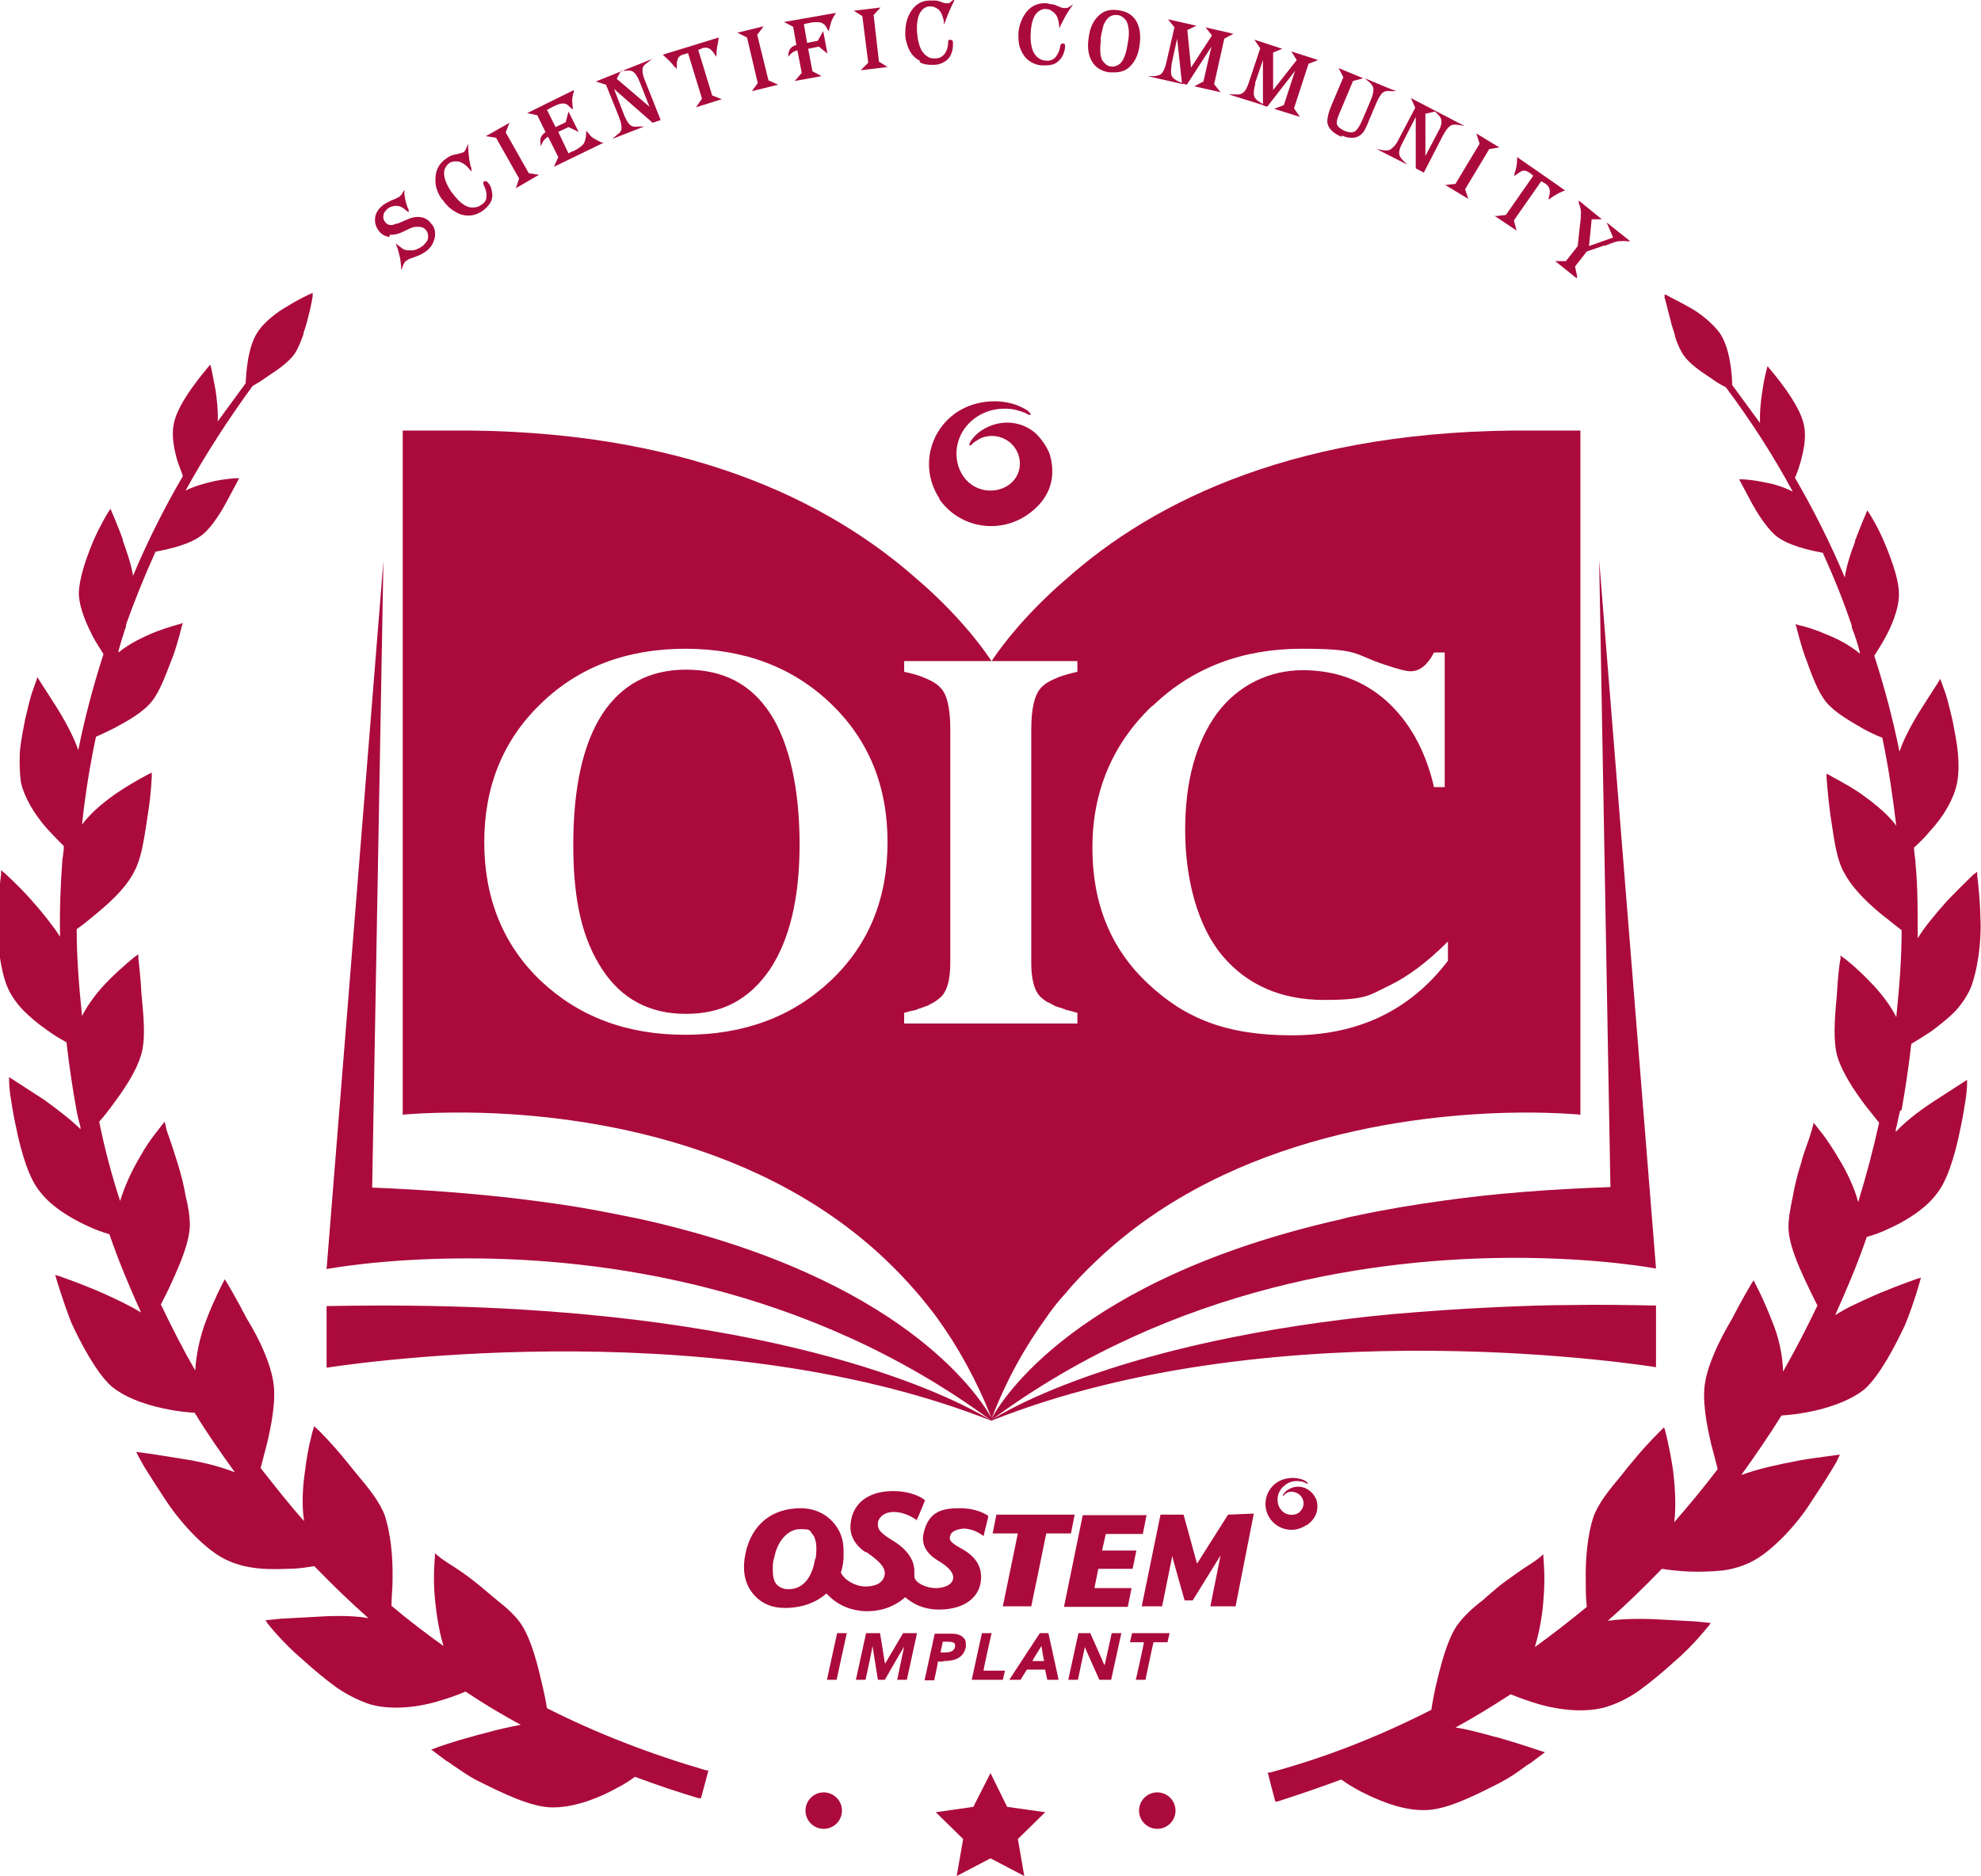<svg xmlns="http://www.w3.org/2000/svg" id="Layer_1" data-name="Layer 1" viewBox="0 0 369.4 349.9"><defs><style> .cls-1 { fill: #ab0a3d; stroke-width: 0px; } </style></defs><path class="cls-1" d="M102,318.7c-.2-1.4-.5-2.8-.8-4.1h0c-.9-3.9-2-8.5-3.9-11.5-.9-1.4-2.3-2.8-4.2-4.3-.4-.3-.8-.7-1.2-1-1.3-1.1-2.6-2.2-3.9-3.2-1.4-1.1-2.9-2.1-4.5-3.1-1.1-.7-1.8-1.3-1.8-1.3l-.6-.5v.7c0,0-.4,3.6,0,7.8.2,2,.6,5.5,1.6,8.8-3.2-2.3-6.5-4.8-9.7-7.5,0-1.6.2-3.2.2-4.7.1-4.6-.4-8.9-1.4-12-.9-2.6-3.1-5.3-5.3-7.9-.7-.9-1.4-1.7-2.1-2.6-2.7-3.3-5.2-5.8-5.3-5.8l-.5-.5-.2.6s-1,3.3-1.5,7.6c-.4,2.6-.7,6.3-.2,9.5-2.6-2.9-5.2-6.2-8.1-9.9.4-1.5.8-3.1,1.2-4.6.8-3.4,1.8-8.3,1.1-11.8-.5-3-2.3-7.3-4.9-11.5-1.9-3.7-3.7-6.7-3.7-6.7l-.4-.6-.3.6s-1.6,3-3.1,6.9c-1.2,3.1-1.9,6.4-2.1,9.5-2.2-3.8-4.3-7.9-6.4-12.3.7-1.4,1.4-2.7,2-4.1,1.7-3.7,3.3-7.5,3.4-10.6,0-1.7-.3-3.7-.8-5.6-.3-1.8-.8-3.9-1.5-6.1-.5-1.6-1-3.2-1.6-4.9-.5-1.2-.6-2-.6-2l-.2-.8-1.8,2.3c-.9,1.2-1.9,2.6-2.7,4.1-1.7,2.8-3,5.8-3.8,8.4-1.6-4.9-2.9-9.8-3.9-14.8,1-1.1,1.9-2.3,2.7-3.4,1.7-2.3,4.1-5.7,5.1-9,.9-2.9.5-7.1.1-11.2-.2-3.7-.6-6.8-.6-6.9v-.7c0,0-.6.4-.6.4,0,0-2.3,1.8-4.9,4.4-2.1,2.1-3.9,4.5-5,6.7-.6-5.8-1-11.2-1-16.2,1.3-.9,2.6-2,3.8-3,3.4-2.8,5.8-5.4,6.9-7.7,1.3-2.3,1.8-5.7,2.3-8.9.1-.7.2-1.4.3-2,.6-3.7.7-6.9.7-6.9v-.7s-.6.3-.6.3c0,0-2.6,1.3-5.6,3.3-1.8,1.2-4.9,3.5-6.8,6.1.6-5.8,1.5-11.2,2.6-16.4,1.2-.5,2.4-1.1,3.6-1.7,2.4-1.3,5.3-2.9,6.9-5,1.5-1.9,2.6-5.1,3.7-7.9l.2-.5c1-2.9,1.6-5.5,1.6-5.5l.2-.6-.6.2c0,0-2.4.6-5.1,1.7-1.6.7-4.3,1.9-6.3,3.6,0,0,0-.2,0-.3.4-1.5.9-3.1,1.4-4.6v-.3c1.5-4.2,3.2-8.5,5.5-13.6,2.1-.4,6.6-1.3,8.9-3.3,1.8-1.5,3.6-4.6,4.3-5.9l2.4-4.5h-.7c0,0-2,.1-4.2.6-1.3.3-3.3.8-5.1,1.7,3.7-6.7,7.9-13.2,12.5-19.5h0c.7-.4,1.7-1,2.8-1.8,2-1.3,4-2.7,5.1-4.3.5-.8,1-1.9,1.6-3.6v-.2c0,0,0,0,0,0,.3-.9.6-1.8.8-2.7.6-2.2.9-4.1.9-4.1v-.7c.1,0-.6.3-.6.3,0,0-1.8.8-3.9,2.1-2.2,1.2-4.5,3.1-5.6,4.7-2.1,2.9-2.3,8.3-2.4,9.8l-5.2,7.1c.1-2.1-.2-4.4-.4-5.8-.4-2.2-.8-4.1-.8-4.1l-.2-.7-.5.6c-.2.3-5.6,6.4-6.3,10.5-.5,2.3.2,5.1.6,6.6.4,1.3.9,2.4,1.1,3.1-3.5,6-6.6,12.2-9.3,18.6-.3-2.1-1.2-4.6-1.9-6.6v-.2c-1-2.7-2-5-2-5l-.3-.7-.4.6s-1.5,2.4-2.8,5.4c-1.8,4.3-2.6,7.4-2.7,9.6,0,3,1.7,6.4,2.6,8.2.6,1.1,1.3,2.2,2,3.3-1.9,5.9-3.5,11.9-4.7,17.9-.7-2-1.9-4.5-3.8-7.6-1.9-3-3.4-5.3-3.4-5.3l-.4-.7-1,2.8c-.4,1.2-.8,2.9-1.3,5-.3,1.6-.8,3.9-1,6.2-.1,2.3,0,4.2.2,5.6.6,2.7,2.4,5.9,5,8.8,1,1.1,2,2.1,3,3.1,0,.4,0,.8-.1,1.2,0,.6-.2,1.2-.2,1.9-.3,4.1-.5,8.5-.4,13.8-1.3-2-3.1-4.3-5.5-7-2.5-2.8-4.9-4.9-4.9-4.9l-.6-.5v.8c0,0-.5,3.6-.7,8-.1,4.6.6,9.8,1.8,12.8.6,1.5,1.6,3,3,4.5,1.2,1.2,2.7,2.5,4.3,3.6,1.2.9,2.5,1.7,3.8,2.4.5,4.4,1.1,8.4,1.8,12.3.2,1.2.5,2.4.8,3.5,0,.1,0,.3,0,.4-1.6-1.6-3.9-3.4-6.8-5.5l-6.5-4.2v.7s0,1,.2,2.5c.2,1.3.5,3.4,1,5.7,1.2,6,2.7,10.2,4.5,12.4,2.4,3.2,6.6,5.4,9,6.5,1.3.6,2.6,1.1,4,1.5,1.6,4.7,3.6,9.5,5.9,14.6-2.1-1.3-4.7-2.5-7.1-3.6l-1.4-.6c-3.6-1.5-6.8-2.6-6.8-2.6l-.7-.2.2.7s1.1,3.8,2.8,8.2c1.8,3.9,4.6,9.2,7.4,11.8,3.2,2.7,8.1,3.9,10.8,4.4,1.5.3,3.2.5,4.8.6,2.3,3.8,4.9,7.5,7.5,11.1-3.3-1.3-7.1-2.1-9.8-2.5-1.8-.3-3.7-.6-5.6-.9l-3-.4.3.6s.5,1,1.4,2.5c1.2,1.9,2.4,3.8,3.6,5.6,2.9,4.5,7.2,9,10.5,10.9,1.7,1,3.8,1.7,6,2,2,.3,4.2.3,6.5.2,2,0,3.7-.3,4.9-.5,3.5,3.6,6.8,6.8,10.1,9.7-3.4-.6-7.6-.4-10.6-.2l-5.6.3-3,.3.4.6s2.7,3.5,6.6,6.8c2.2,2,4.3,3.7,6.2,5.1,2.6,1.8,5.1,2.8,6.4,3.2,3.5,1,8.3.7,12.6-.6,1.7-.5,3.5-1.1,5.1-1.8,3.6,2.4,7,4.4,10.3,6.2-2.1.4-4.4.9-6.5,1.5-.6.2-1.3.3-1.9.5-4.1,1.1-7.6,2.3-7.6,2.4l-.7.2,2.8,2.1c.4.2.8.5,1.2.8,1.2.8,2.7,1.9,4.4,2.8,5,2.5,10.1,5,14,5.1.1,0,.3,0,.4,0,4.5,0,9.3-2.2,11.8-3.6,1.2-.6,2.3-1.3,3.4-2.1,4.3,1.6,8.2,2.9,11.9,4h.4c0,.1,1.4-5.2,1.4-5.2h-.4c-10.3-3-20.5-6.9-30.1-11.8Z"></path><path class="cls-1" d="M354.6,207c.7-3.9,1.3-7.9,1.8-12.3,1.3-.8,2.6-1.6,3.8-2.4,1.6-1.2,3.1-2.4,4.3-3.6,1.4-1.5,2.4-3.1,3-4.5,1.2-3.1,2-8.2,1.8-12.8-.1-4.4-.6-8-.6-8v-.8c0,0-.7.5-.7.5,0,0-2.3,2.2-4.9,4.9-2.4,2.7-4.3,5-5.5,7,0-5.3,0-9.7-.4-13.8,0-.6-.1-1.2-.2-1.9,0-.4-.1-.8-.1-1.2,1.1-1,2.1-2,3-3.1,2.6-2.8,4.4-6,5-8.8.3-1.4.4-3.3.2-5.6-.2-2.3-.7-4.6-1-6.2-.5-2.1-.9-3.8-1.3-5l-1-2.8-.4.7s-1.5,2.3-3.4,5.3c-1.9,3.1-3.1,5.5-3.8,7.6-1.2-6-2.8-12-4.7-17.9.7-1.1,1.4-2.2,2-3.3,1-1.8,2.6-5.2,2.6-8.2,0-2.2-.9-5.3-2.7-9.6-1.3-3.1-2.8-5.4-2.8-5.4l-.4-.6-.3.7s-1,2.3-2,5v.2c-.8,2-1.6,4.5-1.9,6.6-2.7-6.4-5.8-12.6-9.3-18.6.3-.6.7-1.7,1.1-3.1.4-1.5,1.1-4.3.6-6.6-.7-4.1-6.1-10.2-6.3-10.5l-.5-.6-.2.7s-.5,1.9-.8,4.1c-.2,1.3-.5,3.7-.4,5.8l-5.2-7.1c0-1.5-.3-6.9-2.4-9.8-1.2-1.6-3.4-3.5-5.6-4.7-2.1-1.2-3.9-2-3.9-2.1l-.7-.3v.7c.1,0,.5,1.9,1.1,4.1.2.9.5,1.8.8,2.7h0s0,.2,0,.2c.5,1.7,1.1,2.8,1.6,3.6,1.1,1.6,3.1,3,5.1,4.3,1.1.8,2.1,1.4,2.8,1.7h0c4.7,6.3,8.9,12.8,12.5,19.5-1.7-.9-3.8-1.5-5.1-1.7-2.2-.5-4.1-.6-4.2-.6h-.7s2.4,4.5,2.4,4.5c.7,1.3,2.5,4.3,4.3,5.9,2.3,2,6.8,2.9,8.9,3.3,2.3,5.1,4,9.4,5.4,13.6v.3c.6,1.5,1.1,3.1,1.5,4.6,0,0,0,.2,0,.3-2-1.7-4.7-3-6.3-3.6-2.7-1.2-5-1.7-5.1-1.7l-.6-.2.2.6s.6,2.6,1.6,5.5l.2.5c1,2.8,2.2,6.1,3.7,7.9,1.6,2,4.5,3.6,6.9,5,1.1.6,2.3,1.2,3.6,1.7,1.1,5.2,1.9,10.6,2.6,16.4-1.9-2.6-5-4.8-6.8-6.1-3-2-5.6-3.2-5.6-3.3l-.6-.3v.7s.2,3.2.7,6.9c.1.7.2,1.3.3,2,.5,3.3,1,6.7,2.3,8.9,1.2,2.3,3.5,4.9,6.9,7.7,1.3,1,2.5,2,3.8,3,0,5.1-.4,10.4-1,16.2-1.1-2.2-2.9-4.6-5-6.7-2.5-2.6-4.8-4.4-4.9-4.4l-.5-.4v.7c-.1,0-.5,3.1-.7,6.9-.4,4.1-.7,8.3.1,11.2,1,3.3,3.4,6.7,5.1,9,.9,1.1,1.8,2.3,2.7,3.4-1.1,5-2.4,9.9-3.9,14.8-.7-2.6-2-5.5-3.8-8.4-.9-1.5-1.8-2.9-2.7-4.1l-1.8-2.3-.2.8s-.2.8-.6,2c-.6,1.7-1.2,3.3-1.6,4.9-.7,2.2-1.2,4.3-1.5,6.1-.4,1.9-.8,3.9-.8,5.6,0,3.1,1.7,7,3.4,10.6.6,1.3,1.3,2.7,2,4.1-2.1,4.4-4.2,8.4-6.4,12.3-.1-3.1-.8-6.4-2.1-9.5-1.5-3.9-3.1-6.9-3.1-6.9l-.3-.6-.4.6s-1.8,3-3.7,6.7c-2.5,4.2-4.4,8.5-4.9,11.5-.7,3.5.3,8.4,1.1,11.8.4,1.5.8,3,1.2,4.6-2.8,3.7-5.5,6.9-8.1,9.9.4-3.2.1-6.9-.2-9.5-.6-4.2-1.5-7.6-1.5-7.6l-.2-.6-.5.5s-2.6,2.5-5.3,5.8c-.7.8-1.4,1.7-2.1,2.6-2.2,2.6-4.4,5.3-5.3,7.9-1,3.1-1.5,7.4-1.4,12,0,1.5,0,3.1.2,4.7-3.3,2.7-6.5,5.2-9.7,7.5,1-3.3,1.5-6.8,1.6-8.8.4-4.2,0-7.8,0-7.8v-.7c0,0-.6.5-.6.5,0,0-.7.6-1.8,1.3-1.6,1-3.1,2.1-4.5,3.1-1.3.9-2.6,2.1-3.9,3.2-.4.4-.8.7-1.2,1-1.9,1.5-3.3,3-4.2,4.3-1.9,2.9-3,7.6-3.9,11.3h0c-.3,1.5-.6,2.9-.8,4.3-9.6,4.9-19.7,8.9-30.1,11.7h-.4c0,.1,1.4,5.4,1.4,5.4h.4c3.7-1.2,7.6-2.5,11.9-4.1,1.1.8,2.3,1.5,3.4,2.1,2.5,1.3,7.3,3.6,11.8,3.6s.3,0,.4,0c3.9,0,9.1-2.6,14-5.1,1.7-.9,3.2-1.9,4.4-2.8.4-.3.8-.6,1.2-.8l2.8-2.1-.7-.2s-3.5-1.2-7.6-2.4c-.6-.2-1.3-.3-1.9-.5-2.2-.6-4.4-1.2-6.5-1.5,3.3-1.8,6.6-3.8,10.3-6.2,1.7.7,3.4,1.3,5.1,1.8,4.4,1.3,9.1,1.6,12.6.6,1.3-.4,3.8-1.3,6.4-3.2,1.9-1.4,4-3.1,6.2-5.1,3.9-3.3,6.5-6.8,6.6-6.8l.4-.6-3-.3-5.6-.3c-3-.2-7.1-.3-10.6.2,3.3-2.9,6.6-6.1,10.1-9.7,1.2.2,2.9.4,4.9.5,2.3.1,4.5,0,6.5-.2,2.2-.3,4.3-1,6-2,3.3-1.9,7.7-6.4,10.5-10.9,1.2-1.8,2.4-3.6,3.6-5.6.9-1.4,1.4-2.4,1.4-2.5l.3-.6-3,.4c-2,.3-3.9.5-5.6.9-2.7.5-6.5,1.3-9.8,2.5,2.6-3.6,5.2-7.4,7.5-11.1,1.6-.1,3.2-.3,4.8-.6,2.7-.5,7.7-1.8,10.8-4.4,2.8-2.6,5.5-7.8,7.4-11.8,1.8-4.4,2.8-8.2,2.8-8.2l.2-.7-.7.2s-3.2,1.1-6.8,2.6l-1.4.6c-2.4,1.1-5,2.2-7.1,3.6,2.3-5.1,4.3-9.9,5.9-14.6,1.4-.4,2.8-.9,4-1.5,2.3-1,6.6-3.3,9-6.5,1.8-2.2,3.3-6.4,4.5-12.4.5-2.3.8-4.4,1-5.7.2-1.5.2-2.4.2-2.5v-.7s-6.5,4.2-6.5,4.2c-3,2-5.2,3.8-6.8,5.5,0-.1,0-.3,0-.4.3-1.1.5-2.3.8-3.5Z"></path><path class="cls-1" d="M175.1,93c3.6,5.3,10.8,6.7,16.2,3.2,4.1-2.7,5.8-6.6,4.5-11.3-.4-1.3-1.5-2.9-2.5-3.9-2.6-2.5-6.8-3-10.3-.7-1.1.7-2,1.9-2.2,2.4-.1.4,0,.5.3.3.3-.3.6-.6,1-.8,2.2-1.6,5.6-1,7.2,1.4,1.6,2.4,1,5.6-1.6,7.1-2.9,1.7-7.1.7-8.7-3-1.2-2.6-.9-6.7,2.4-9.4,2.2-1.8,4.8-2.3,7.3-2,1.1.2,2.4.6,3,1,.7.4.8-.4-1.1-1.3-3.6-1.8-8.6-1.5-12.2.9-5.3,3.6-6.8,10.7-3.2,16.1Z"></path><polygon class="cls-1" points="154.2 313.3 156 313.3 157.9 304.6 156.1 304.6 154.2 313.3"></polygon><path class="cls-1" d="M165,310.2c-.1-.8-.9-5.6-.9-5.6h-2.6l-1.9,8.7h1.8s1.1-5,1.3-6.3c.2,1.3,1,6.3,1,6.3h1.3s2.8-4.9,3.6-6.2c-.3,1.4-1.3,6.2-1.3,6.2h1.8l1.9-8.7h-2.6s-2.9,4.9-3.3,5.6Z"></path><path class="cls-1" d="M176,309.8c1.6,0,3.6-.3,4.1-2.6,0-.2,0-.4,0-.6,0-.5-.1-.8-.4-1.1-.5-.6-1.3-.8-2.4-.8h-3l-1.9,8.7h1.8s.7-3.2.7-3.5h.9ZM175.8,306.2h.9c.7,0,1.1.1,1.3.3,0,0,.1.2.1.4s0,.2,0,.2c-.2,1-1.1,1.1-2,1.1h-.7c0-.3.4-1.8.4-2Z"></path><path class="cls-1" d="M183.1,304.6l-1.9,8.7h5.8l.4-1.7h-4c0-.4,1.5-7,1.5-7h-1.8Z"></path><path class="cls-1" d="M193.9,304.6l-5.7,8.7h2.1s1.1-1.8,1.2-1.9h3.4c0,.2.4,1.9.4,1.9h2.1l-1.9-8.7h-1.5ZM192.5,309.8c.2-.4,1.3-2.2,1.7-2.8.1.6.4,2.5.5,2.8h-2.1Z"></path><path class="cls-1" d="M205.9,310.5c-.3-.8-2.6-5.9-2.6-5.9h-2.2l-1.9,8.7h1.8s1.1-5.3,1.3-6.1c.3.8,2.7,6.1,2.7,6.1h2.2l1.9-8.7h-1.8s-1.1,5.1-1.3,5.9Z"></path><path class="cls-1" d="M213.6,313.3s1.4-6.8,1.5-7h2.6l.4-1.7h-7l-.4,1.7h2.6c0,.4-1.5,7-1.5,7h1.8Z"></path><path class="cls-1" d="M154.3,297.4c2.3,2.4,5,3,6.9,3.1,2.2.1,5.1-.4,7.6-2.6.6.5,2.5,2.2,6,2.3,4.5.1,7.7-1.9,8.1-5.3.3-2.5-.8-4.5-3.5-6-2.2-1.2-2.5-1.7-2.2-2.5.3-1.1,1.9-1.2,2.4-1.3,1.9,0,3.2,1,3.4,1.1,0,0,.4.3.4.3l.9-3.7s-.2-.2-.2-.2c-.2-.1-1.9-1.3-5.1-1.3s-5.9.5-6.8,4.8c-.4,1.9.5,3.6,2.6,4.9,1.2.7,3.3,2.1,2.9,3.6-.4,1.3-2.2,1.6-3.2,1.6-1.7,0-3.8-.9-4-2.1,0,0,0-.1,0-.2,0,0,0-.1,0-.9,0-2-1.3-3.9-3.6-5.4-2.5-1.5-3.2-2.2-3.2-3.2v-.4c.2-1.2,1.4-2,2.9-2,2.4,0,4.1,1.4,4.2,1.4l.2.2v-.3c.1,0,1.5-3.5,1.5-3.5h-.1c0-.2-2.2-1.7-5.9-1.7s-7.5,1.6-7.9,6.2c-.2,2,.8,3.9,2.8,5.2h.2c1.5,1.1,3.9,2.7,3.3,4.5-.4,1.3-1.7,1.9-3.5,1.9s-3.9-1.1-4.6-2.6c0,0,0,0,0,0,.1-.4.4-1.1.5-2.7,0,0,0-1.4,0-1.4,0-2-.6-3.7-1.8-5.1-1.5-1.8-3.7-2.8-6.2-2.8-5.4,0-9.2,3.1-10.3,8.5-.6,2.9-.2,5.4,1.3,7.3,1.5,1.9,3.5,2.8,6.1,2.8,1.4,0,4.9-.2,7.7-2.7h0ZM152,290.7c-.2,1.4-1.1,5.8-5.1,5.7-.9,0-1.6-.4-2.1-.9-.5-.6-.7-1.5-.7-2.8s.1-1.7.3-2.3c.6-3.1,2.6-5.2,4.8-5.2s1.7.3,2.2.8c.8.9,1,2.4.7,4.7Z"></path><path class="cls-1" d="M195.1,286h4.6l.7-3.5h-14.6l-.7,3.5h4.7c0,0-2.8,13.6-2.8,13.6h5.3s2.8-13.5,2.8-13.6Z"></path><path class="cls-1" d="M223.2,291.6l-2.5-9.1h-4.3s-3.5,17.1-3.5,17.1h3.8l1.9-9.4c0,.3,2.3,8.3,2.3,8.3h1.5s5.2-8.4,5.2-8.4l-1.9,9.5h4.7l3.4-17.3-4.8.2-5.7,9Z"></path><path class="cls-1" d="M204.1,296.1l.7-3.5h6.4l.7-3.4h-6.4c0,0,.7-3.1.7-3.1h6.9l.7-3.5h-11.9l-3.5,17.1h11.9l.7-3.5h-6.9Z"></path><path class="cls-1" d="M243.6,284.5c1.7-1.1,2.4-2.8,1.9-4.7-.2-.5-.6-1.2-1.1-1.6-1.1-1-2.8-1.3-4.3-.3-.5.3-.8.8-.9,1,0,.2,0,.2.1.1.1-.1.2-.2.4-.4.9-.7,2.3-.4,3,.6.7,1,.4,2.3-.6,3-1.2.7-2.9.3-3.6-1.2-.5-1.1-.4-2.8,1-3.9.9-.8,2-1,3-.8.5,0,1,.3,1.2.4.3.2.3-.2-.5-.6-1.5-.7-3.6-.6-5.1.4-2.2,1.5-2.8,4.5-1.3,6.7,1.5,2.2,4.5,2.8,6.7,1.3Z"></path><ellipse class="cls-1" cx="153.6" cy="337.7" rx="3.4" ry="3.4"></ellipse><ellipse class="cls-1" cx="215.8" cy="337.7" rx="3.4" ry="3.4"></ellipse><polygon class="cls-1" points="187.8 337 184.7 330.7 181.5 337 174.5 338 179.6 343 178.4 349.9 184.7 346.6 191 349.9 189.8 343 194.9 338 187.8 337"></polygon><path class="cls-1" d="M127.9,124.9c-6.8,0-12,2.8-15.6,8.3-3.6,5.6-5.4,13.7-5.4,24.4s1.8,17.7,5.4,23.2c3.6,5.5,8.8,8.3,15.6,8.3s11.8-2.7,15.6-8.2c3.7-5.5,5.6-13.3,5.6-23.4s-1.8-18.7-5.4-24.3c-3.6-5.6-8.8-8.3-15.8-8.3Z"></path><path class="cls-1" d="M184.6,265h0c0,0,0,0,.1,0,0,0,0,0,.1,0h0c53.9-21.5,124-10,124-10v-11.5c-5.3-.1-10.5-.2-15.5-.1-5,0-9.7.2-14.3.4-6.9.3-13.3.8-19.4,1.3-50.3,4.8-72.4,18.2-74.8,19.8h0c34.3-25.4,72.8-30.3,97.7-30.3,15.9,0,26.3,2,26.3,2l-10.6-132.1,2.1,116.9c-11.4.4-21.6,1.2-30.9,2.5-5.8.8-11.2,1.7-16.3,2.8-1,.2-2,.4-3,.7-49.3,11.1-63.3,33.6-65.2,37.2h0c2.8-7.3,6.3-13.5,10.3-19,1.1-1.6,2.3-3.1,3.6-4.5,1.8-2.2,3.8-4.2,5.8-6.1,25.3-24,61.7-27.4,79.5-27.5,6.6,0,10.6.4,10.6.4h0v-127.6c-.2,0-.3,0-.5,0-.4,0-.8,0-1.2,0-.7,0-1.4,0-2.1,0-.9,0-1.8,0-2.6,0,0,0,0,0,0,0-.2,0-.4,0-.6,0-.5,0-1,0-1.4,0,0,0-.2,0-.2,0-43.6-.4-70.8,12.9-87.5,27.9h0s-8,6.6-13.7,15.1c-5.7-8.5-13.7-15.1-13.7-15.1h0c-16.7-14.9-43.9-28.3-87.5-27.9,0,0-.2,0-.2,0-.5,0-1,0-1.4,0-.2,0-.4,0-.6,0,0,0,0,0,0,0-.9,0-1.7,0-2.6,0-.7,0-1.4,0-2.1,0-.4,0-.8,0-1.2,0-.2,0-.3,0-.5,0v127.6h0s4-.4,10.6-.4c17.8,0,54.2,3.4,79.5,27.5,2,1.9,3.9,3.9,5.8,6.1,1.2,1.4,2.4,2.9,3.6,4.5,4,5.5,7.5,11.8,10.3,18.9h0c-1.9-3.4-14.8-24.3-59.5-35.7-.9-.2-1.9-.5-2.8-.7-2.9-.7-5.9-1.3-9-1.9-1-.2-2.1-.4-3.2-.6-4.3-.8-8.8-1.4-13.6-2-8.4-1-17.5-1.7-27.4-2.1l2.1-116.9-10.6,132.1s10.3-2,26.3-2c24.9,0,63.4,5,97.7,30.3h0c-2.8-1.8-30.1-18.3-94.2-21.1-9.2-.4-19.1-.5-29.8-.3v11.5s70.1-11.4,124,9.9ZM215,131.6c7.4-7.1,16.7-10.6,27.7-10.6s9.6,1,15.3,2.9c2.4.8,4.1,1.3,5,1.3,1.8,0,3.2-1.2,4.4-3.5h2v25.1h-2c-1.6-6.9-4.6-12.2-8.9-16.1-4.3-3.8-9.5-5.7-15.6-5.7s-12,2.7-16,8.1c-3.9,5.4-5.9,12.6-5.9,21.7s2.3,17.9,6.9,23.4c4.6,5.5,11,8.3,19,8.3s8.4-.9,12-2.6c3.6-1.7,7.3-4.5,11.1-8.3v3.6c-7.1,9.3-16.8,13.9-29.1,13.9s-20-3.2-26.9-9.7c-6.9-6.5-10.3-14.9-10.3-25.3s3.7-19.3,11.1-26.4ZM154.9,182.9c-7.1,6.7-16.1,10.1-27.1,10.1s-19.9-3.4-27-10.1c-7-6.7-10.5-15.4-10.5-25.8s3.5-19.1,10.6-25.9c7-6.8,16-10.2,26.9-10.2s20,3.4,27.1,10.2c7.1,6.8,10.6,15.4,10.6,25.9s-3.5,19.1-10.6,25.8ZM168.6,190.9v-2c.5-.1,1-.3,1.5-.4.2,0,.3,0,.5-.1.3,0,.5-.2.8-.3.2,0,.4-.1.6-.2.2,0,.4-.2.6-.2.3-.1.6-.2.8-.4.2,0,.4-.2.6-.3,0,0,.1,0,.2-.1.5-.3,1-.7,1.4-1.1,1.1-1.2,1.6-3.3,1.6-6.3v-43.4c0-4-.6-6.6-1.8-7.8-.7-.8-1.8-1.4-3.3-2-1-.4-2.1-.7-3.5-1v-2h32.3v2c-1.3.3-2.5.6-3.5,1-1.5.6-2.6,1.2-3.3,2-1.2,1.3-1.8,3.9-1.8,7.8v43.4c0,3,.5,5.1,1.6,6.3.4.4.9.8,1.4,1.1,0,0,.1,0,.2.1.2,0,.4.2.6.3.3.1.5.3.8.4.2,0,.4.2.6.2.2,0,.4.1.6.2.3,0,.5.2.8.3.2,0,.3,0,.5.1.5.1,1,.3,1.5.4v2h-32.3Z"></path><path class="cls-1" d="M72.7,43.8c.7,0,1.5-.1,2.5-.6.7-.3,1.2-.6,1.5-.7.3-.1.6-.2.9-.2.4,0,.7,0,1.1.1.3.1.6.3.8.6.3.4.4.9.3,1.5-.1.5-.5.9-1,1.4-.6.4-1.2.7-1.8.8-.5,0-1,0-1.5-.1-.3-.1-.7-.4-1.2-.8l-.5-.4.2.6c.2.4.3.9.5,1.7.2.7.2,1.4.3,1.9v.8c0,0,.3-.7.3-.7.2-.6.4-.9.7-1.1.2-.1.4-.3.8-.4.8-.3,1.4-.5,1.8-.7.4-.2.7-.4,1-.6,1-.7,1.5-1.7,1.7-2.7.1-.9,0-1.8-.7-2.5-.5-.7-1.2-1.1-2-1.2-.7-.1-1.6,0-2.6.5-1.2.5-1.6.7-1.7.7-.2,0-.4.1-.7.2-.7.2-1.2,0-1.6-.5-.3-.4-.4-.8-.3-1.2,0-.5.4-.9.8-1.3.4-.3.8-.4,1.3-.5.4,0,.9,0,1.2.2.3.1.6.4,1,.7l.4.3v-.5c-.3-.5-.4-1.1-.6-1.7-.1-.6-.2-1.1-.2-1.4v-.6s-.3.5-.3.5c-.2.4-.4.6-.6.8-.1,0-.4.2-.8.4-.9.3-1.6.7-2.2,1.1-.8.6-1.3,1.3-1.5,2.1-.2,1,0,1.9.6,2.7.5.7,1.2,1.1,2,1.2Z"></path><path class="cls-1" d="M82.5,37.2c.5.8,1.2,1.5,1.9,2,.9.6,1.8,1,2.8,1s.1,0,.2,0c.9,0,1.7-.3,2.5-.8.7-.5,1.2-1,1.6-1.7.3-.6.4-1.3.2-2.1-.1-.6-.3-1.1-.6-1.4-.2-.2-.3-.4-.5-.4-.1,0-.2,0-.3,0-.1,0-.3.3-.1.7.4.8.6,1.6.5,2.2,0,.7-.4,1.2-1.1,1.6-.4.3-.9.4-1.5.4-.5,0-.9-.1-1.4-.4-.9-.5-1.7-1.4-2.6-2.6-1.1-1.7-1.5-3.1-1.2-4.1.2-.5.5-.9.9-1.2.3-.2.7-.3,1.1-.3.4,0,.8,0,1.1.2.5.2,1,.6,1.5,1.2l.4.5v-.6c-.4-1.1-.5-2.4-.6-3.8v-.8s-.3.7-.3.7c-.1.3-.2.5-.3.6,0,.1-.2.2-.3.3-.2.1-.5.2-1,.3-.5.1-.9.2-1.2.3-.3.1-.6.3-.9.5-1.5,1-2.2,2.4-2.1,4.3,0,1.2.5,2.3,1.2,3.4Z"></path><polygon class="cls-1" points="96.8 33.3 96.2 35.1 100.5 32.6 98.6 32.3 94.3 24.7 95 22.9 90.6 25.4 92.5 25.7 96.8 33.3"></polygon><path class="cls-1" d="M101.8,24.6c-.8.5-1.2,1.2-1,2.1v.5c.1,0,.3-.5.3-.5.2-.5.6-.9,1.1-1.2l1.9,3.8-.8,1.8,9.3-4.5h-.4c-.6-.3-1.2-.6-1.5-.8-.4-.2-.7-.6-1.1-1.1l-.3-.3v.4c0,.9-.2,1.5-.4,1.9-.3.5-1,1-2,1.5-.2,0-.5.2-.9.4l-1.9-4,1.9-.9,1.9.9-1.9-3.8-.5,2-1.9.9-1.6-3.2c.4-.2.9-.5,1.3-.7.7-.3,1.2-.5,1.6-.5.2,0,.4,0,.6.1.2,0,.5.3.8.6,0,0,.2.1.2.2l.3.2v-.4c-.1-.6-.1-1.1-.1-1.4,0-.3.1-.9.3-1.5v-.3c0,0-8.7,4.3-8.7,4.3l1.9.4,1.5,3.1Z"></path><path class="cls-1" d="M115.4,21.8c.4.9.5,1.6.5,2.1,0,.5-.3.9-.9,1.3l-.8.7,5.9-2.3h-1.1c-.7.1-1.2,0-1.5-.3-.4-.3-.7-.9-1.1-1.8l-1.9-4.9,7.2,6.3h0c0,0,1.5-.5,1.5-.5l-2.9-7.3c-.4-.9-.5-1.6-.5-2.1,0-.5.3-.9.9-1.3l.9-.7-5.5,2.2h0s-5,2-5,2l1.9.6,2.5,6.2ZM115.9,13.2h.8c.7-.1,1.2,0,1.5.3.4.3.7.9,1.1,1.8l1.8,4.6-6.1-5.2.8-1.5Z"></path><path class="cls-1" d="M125.9,12.5l.3.4v-.5c0-.5,0-.9.1-1.1.1-.6.5-1,1.3-1.2.2,0,.4-.1.7-.2l2.6,8.5-1.1,1.6,4.8-1.5-1.8-.7-2.6-8.5c.3-.1.6-.2.7-.3.7-.2,1.3-.1,1.7.3.2.2.4.4.7.9l.3.4v-.5c0-.8.2-1.8.4-2.8v-.3c0,0-10.4,3.2-10.4,3.2l.2.2c.8.7,1.5,1.4,2,2.1Z"></path><polygon class="cls-1" points="141.3 15.5 140.2 17 145.1 15.8 143.3 15 141.2 6.5 142.4 4.9 137.5 6.1 139.3 7 141.3 15.5"></polygon><path class="cls-1" d="M148.5,8.4c-.9.2-1.4.8-1.5,1.7v.5s.3-.4.3-.4c.4-.4.8-.7,1.4-.8l.8,4.2-1.3,1.5,5-.9-1.7-.9-.8-4.2,2-.4,1.6,1.3-.8-4.2-1,1.8-2,.4-.6-3.5c.5-.1,1-.2,1.4-.3.7-.1,1.3-.1,1.7,0,.2,0,.4.2.6.3.2.1.4.4.6.8,0,0,.1.2.2.3l.2.3v-.4c.2-.6.3-1.1.4-1.4.1-.3.3-.8.7-1.4l.2-.3-9.7,1.7,1.7.9.6,3.4Z"></path><polygon class="cls-1" points="161.9 11.7 160.5 13.1 165.5 12.5 163.9 11.5 162.9 2.8 164.2 1.4 159.2 2 160.8 3 161.9 11.7"></polygon><path class="cls-1" d="M171.5,11.6c.7.4,1.4.5,2.3.5s.2,0,.3,0c.9,0,1.6-.3,2.2-.7.6-.4,1-1,1.2-1.7.2-.6.2-1.1.2-1.6,0-.3,0-.5-.2-.6,0,0-.2-.1-.3-.1-.1,0-.4,0-.4.5,0,.9-.3,1.7-.7,2.2-.4.5-1,.8-1.7.8-.5,0-1,0-1.5-.4-.4-.2-.7-.6-1-1-.5-.9-.8-2.1-.9-3.5-.1-2,.2-3.4,1-4.2.4-.4.9-.6,1.3-.6.4,0,.7,0,1.1.2.4.2.7.4.9.7.3.4.5,1,.7,1.8v.6c.1,0,.3-.6.3-.6.4-1.1.9-2.3,1.5-3.5l.3-.7-.6.5c-.3.2-.4.3-.5.4-.1,0-.3,0-.4,0-.2,0-.6,0-1-.2-.5-.2-.9-.3-1.2-.3-.3,0-.6,0-1,0-1.8,0-3.1,1-3.9,2.7-.5,1-.7,2.2-.7,3.5,0,1,.3,1.9.6,2.7.5,1.1,1.2,1.9,2.1,2.3Z"></path><path class="cls-1" d="M192,11.4c.7.5,1.6.8,2.5.8.1,0,.2,0,.4,0,.7,0,1.4-.1,1.9-.4.6-.3,1.1-.9,1.4-1.5.2-.5.4-1.1.4-1.5,0-.3,0-.5-.1-.6,0,0-.2-.1-.3-.1-.1,0-.4,0-.5.5-.1.9-.5,1.6-.9,2.1-.5.5-1.1.7-1.8.6-.5,0-1-.2-1.4-.5-.4-.3-.7-.7-.9-1.1-.4-.9-.6-2.1-.5-3.6.1-2,.6-3.4,1.5-4,.4-.3.9-.5,1.4-.4.4,0,.7.1,1.1.4.3.2.6.5.8.8.3.5.4,1.1.5,1.8v.6c0,0,.3-.6.3-.6.5-1,1.1-2.2,1.9-3.3l.4-.6-.6.4c-.2.2-.4.2-.6.3-.1,0-.3,0-.5,0-.2,0-.6-.1-1-.3-.5-.2-.9-.4-1.2-.4-.3,0-.6-.1-1-.2-1.8-.1-3.2.6-4.2,2.2-.6,1-1,2.1-1.1,3.4,0,1,0,1.9.3,2.7.4,1.1,1,2,1.8,2.5Z"></path><path class="cls-1" d="M207,13.5c.3,0,.5,0,.8,0,1.1,0,2.1-.3,2.8-1,1-.9,1.7-2.3,1.9-4.1.3-1.9,0-3.5-.7-4.6-.7-1.1-1.8-1.7-3.3-1.9h0c-1.5-.2-2.7.1-3.6,1-1,.9-1.7,2.3-1.9,4.2-.3,1.9,0,3.4.7,4.5.7,1.1,1.8,1.7,3.2,1.9ZM205.2,7.3c.2-1.1.4-2,.6-2.7.3-.6.6-1.1,1-1.4.4-.3.8-.4,1.2-.4s.2,0,.3,0c.4,0,.8.2,1.2.5.3.3.6.6.7,1,.2.4.2.9.3,1.5,0,.6,0,1.3-.2,2.2-.3,2.1-.8,3.4-1.6,4-.5.3-1,.5-1.5.4-.4,0-.8-.2-1.1-.5-.3-.3-.6-.6-.7-1-.3-.8-.3-2-.1-3.6Z"></path><path class="cls-1" d="M220.6,15.6l.7.2,4.6-7.1-1.5,6.5-1.7.9,4.9,1.1-1.2-1.5,1.9-8.5,1.7-.9-5.2-1.2,1.2,1.5-3.9,6-.7-7,1.7-.8-5.3-1.2,1.2,1.5-1.5,6.5c-.2,1-.5,1.6-.8,2-.3.4-.8.5-1.4.6h-1.3c0,0,6.6,1.5,6.6,1.5h0ZM219.4,15c-.6-.3-.9-.7-1-1.1-.1-.5,0-1.2.1-2.1l1-4.6.9,8.3-1-.5Z"></path><path class="cls-1" d="M235.6,19.7h0s.7.2.7.2l5.2-6.7-2.1,6.4-1.8.7,4.8,1.5-1.1-1.6,2.7-8.3,1.8-.7-5-1.6,1,1.6-4.4,5.6v-7c0,0,1.7-.7,1.7-.7l-5.2-1.7,1.1,1.6-2.1,6.3c-.3.9-.6,1.6-1,1.9-.3.3-.8.5-1.5.4h-1.3c0,0,6.4,2,6.4,2ZM234,15.6l1.5-4.4v8.3c.1,0,.1,0,.1,0l-.9-.6c-.5-.3-.8-.7-.9-1.2,0-.5,0-1.2.3-2.1Z"></path><path class="cls-1" d="M250.3,25.3c.6.3,1.2.4,1.8.4,0,0,0,0,.1,0,.6,0,1.1-.2,1.6-.6.2-.2.5-.5.7-.9.2-.4.5-1,.8-1.8l1.4-3.3c.4-.9.8-1.5,1.1-1.8.4-.3.9-.4,1.5-.3h1.1c0,.1-5.9-2.4-5.9-2.4l.8.7c.5.4.8.9.8,1.3,0,.5-.1,1.2-.5,2.1l-1.4,3.3c-.5,1.2-.9,1.9-1.3,2.3-.5.5-1.2.5-2.2.1-.6-.3-1.1-.6-1.3-1-.1-.2-.2-.5-.1-.8,0-.3.2-.8.4-1.3l2.6-6.2,1.9-.5-4.6-1.9.9,1.7-2.2,5.2c-.6,1.4-.8,2.4-.8,3.1.1,1.2,1,2.1,2.6,2.8Z"></path><path class="cls-1" d="M259.4,27.8c-.4.3-.9.3-1.6.2l-1.1-.2,5.7,2.9-.8-.8c-.5-.5-.7-.9-.7-1.4,0-.5.2-1.1.7-2l2.4-4.7v9.6s1.5.8,1.5.8l3.6-7c.5-.9.9-1.4,1.3-1.7.4-.3.9-.3,1.6-.2l1.1.2-10-5.2.8,1.8-3.1,5.9c-.4.9-.9,1.4-1.3,1.7ZM265.9,21.2l1.7-.4.5.5c.5.5.7.9.7,1.4,0,.5-.2,1.2-.7,2l-2.3,4.4v-8Z"></path><polygon class="cls-1" points="271.4 34.3 269.5 34.5 273.8 37.1 273.2 35.3 277.7 27.8 279.6 27.5 275.3 24.9 275.9 26.8 271.4 34.3"></polygon><path class="cls-1" d="M278.6,40.2l4.2,2.8-.5-1.9,5.1-7.3c.3.2.5.3.7.4.6.4.9.9.9,1.5,0,.2,0,.6-.2,1.1v.5c-.1,0,.3-.3.3-.3.7-.5,1.5-1,2.5-1.4h.3c0-.1-9-6.3-9-6.3v.3c0,1.1-.2,2-.5,2.8v.5c-.1,0,.3-.3.3-.3.4-.3.7-.5.9-.6.5-.3,1.1-.2,1.7.3.1,0,.3.2.6.5l-5.1,7.3-1.9.2Z"></path><path class="cls-1" d="M294.1,51.6l-.4-1.9,2.2-2.8,3.2-1.1h.3c1.2-.5,2-.8,2.4-.8.4,0,1-.1,1.7,0h.5s-4.4-3.5-4.4-3.5l1.2,2.8-4.5,1.6.5-5h1.9c0,0-4.3-3.5-4.3-3.5v.5c.3.7.4,1.3.4,1.7,0,.4,0,1.2-.2,2.5l-.4,3.8-2.2,2.8h-2s4,3.2,4,3.2Z"></path></svg>